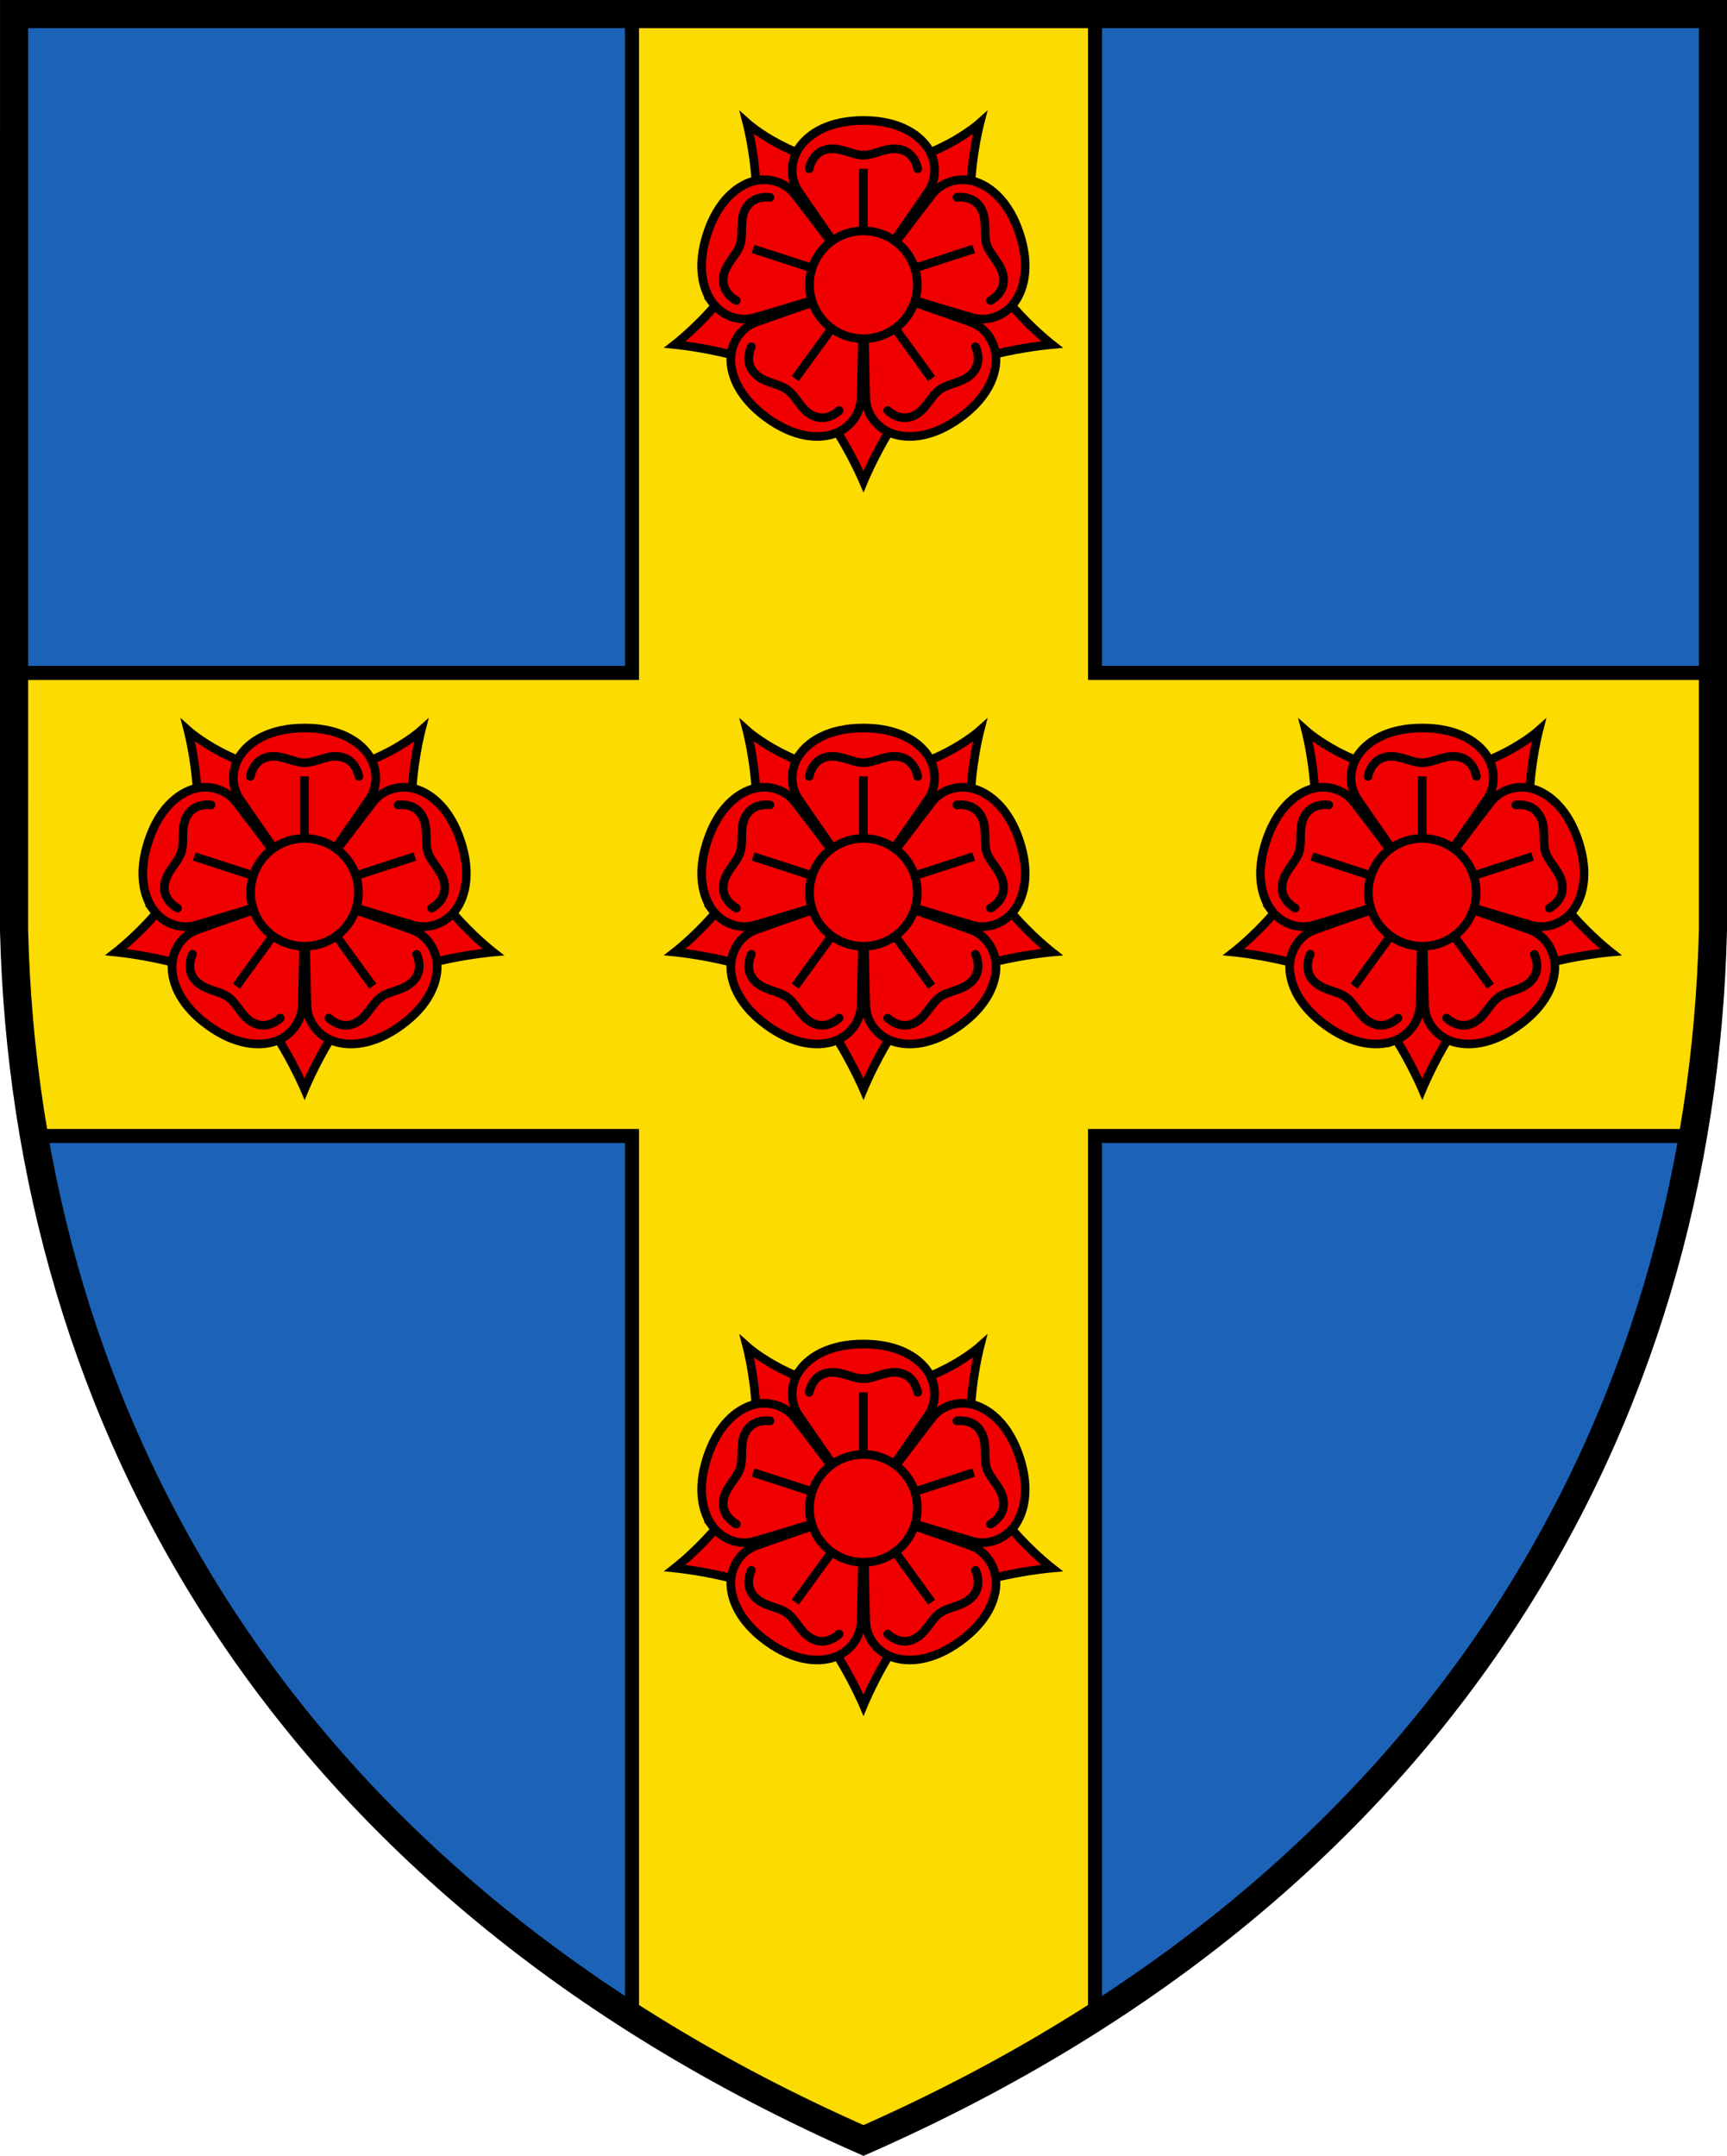 <?xml version="1.0" encoding="UTF-8"?>
<svg width="368.44" height="459.93" version="1.1" xmlns="http://www.w3.org/2000/svg">
  <path d="m3.002 3-.004 195.5c2.541 103.78 56.694 203.3 181.22 258.15 124.53-54.855 178.68-154.38 181.22-258.15V3z"
    fill="#1c63b7" />
  <g stroke="#000">
    <path
      d="m134.83 3v140.57h-131.83l-2e-3 54.932a300.7 300.7 0 0 0 4.3 43.85h127.53v187.94c15.06 9.621 31.474 18.465 49.392 26.357 17.918-7.893 34.33-16.739 49.39-26.361v-187.94h127.53a300.67 300.67 0 0 0 4.302-43.85v-54.932h-131.83v-140.57h-98.782z"
      fill="#fcdb00" stroke-width="3" />
    <path d="M 3.004,3 3,198.5 C 5.541,302.28 59.694,401.8 184.22,456.65 308.75,401.795 362.9,302.27 365.44,198.5 V 3 Z"
      fill="none" stroke-width="6" />
    <g transform="matrix(.614 0 0 .614 -.919 -28.871)" fill="#f00000" stroke-miterlimit="10" stroke-width="3">
      <path
        d="m262.14 558.32c5.595-17.588-1.104-43.435-1.104-43.435s16.653 14.936 40.468 14.936c23.816 0 40.469-14.936 40.469-14.936s-6.699 25.847-1.104 43.435c5.595 17.59 26.114 33.539 26.114 33.539s-28.242 2.445-41.55 12.186c-13.309 9.739-23.928 35.389-23.928 35.389s-10.839-25.348-24.147-35.088c-13.307-9.739-41.33-12.486-41.33-12.486s20.518-15.951 26.112-33.54z" />
      <path
        d="m279.49 523.02c3.275-4.455 10.123-9.002 22.005-9.002s18.73 4.547 22.007 9.002c3.275 4.455 3.788 10.788 0.601 15.564-3.189 4.777-22.606 32.533-22.606 32.533s-19.418-27.756-22.606-32.533c-3.19-4.777-2.678-11.109 0.599-15.564z" />
      <path
        d="m340.44 535.32c5.249 1.739 11.689 6.847 15.361 18.148 3.673 11.301 1.465 19.219-1.761 23.71-3.225 4.491-9.089 6.937-14.617 5.38-5.528-1.556-37.926-11.447-37.926-11.447s20.396-27.045 23.954-31.553c3.56-4.508 9.74-5.977 14.989-4.238zm7.13 61.77c-0.032 5.53-2.898 13.232-12.512 20.218-9.614 6.985-17.826 7.332-23.095 5.653-5.269-1.68-9.406-6.501-9.635-12.239-0.228-5.738-0.833-39.607-0.833-39.607s32.024 11.041 37.411 13.031c5.389 1.99 8.695 7.415 8.664 12.944z" />
      <path
        d="m291.03 622.96c-5.269 1.679-13.481 1.331-23.095-5.653-9.613-6.984-12.48-14.688-12.512-20.218-0.031-5.529 3.276-10.954 8.663-12.944s37.411-13.032 37.411-13.032-0.604 33.87-0.833 39.607c-0.228 5.739-4.365 10.56-9.634 12.24z" />
      <path
        d="m248.96 577.18c-3.225-4.492-5.432-12.41-1.76-23.712 3.672-11.3 10.112-16.407 15.361-18.147 5.25-1.738 11.432-0.269 14.988 4.24 3.558 4.508 23.955 31.553 23.955 31.553s-32.398 9.891-37.927 11.447c-5.527 1.556-11.391-0.89-14.617-5.381z" />
      <g stroke-linecap="round" stroke-linejoin="round">
        <path d="m301.5 526.07v30.255" />
        <path
          d="m320.35 530.81s-0.792-5.111-5.364-6.549c-4.939-1.552-9.258 1.813-13.484 1.813s-8.543-3.364-13.483-1.813c-4.572 1.438-5.363 6.549-5.363 6.549" />
        <path d="m344.33 557.2-28.774 9.35" />
        <path
          d="m345.65 576.58s4.617-2.333 4.571-7.125c-0.051-5.178-4.585-8.244-5.891-12.264s0.56-9.166-2.444-13.384c-2.778-3.905-7.885-3.077-7.885-3.077" />
        <path d="m327.97 607.55-17.783-24.477" />
        <path
          d="m309.94 614.79s3.646 3.671 8.189 2.146c4.908-1.648 6.424-6.908 9.844-9.393 3.419-2.483 8.891-2.3 11.974-6.459 2.854-3.852 0.489-8.451 0.489-8.451" />
        <path d="m275.03 607.55 17.783-24.477" />
        <path
          d="m262.56 592.64s-2.364 4.6 0.489 8.451c3.084 4.159 8.556 3.976 11.975 6.459 3.417 2.484 4.934 7.744 9.843 9.391 4.544 1.525 8.188-2.145 8.188-2.145" />
        <path d="m258.67 557.2 28.773 9.349" />
        <path
          d="m269 540.73s-5.106-0.827-7.886 3.077c-3.002 4.218-1.137 9.364-2.443 13.384-1.307 4.019-5.841 7.086-5.89 12.264-0.046 4.792 4.571 7.124 4.571 7.124" />
      </g>
      <circle transform="translate(-.042 -.045)" cx="301.54" cy="571.16" r="18.734" />
      <path
        d="m67.959 344.29c5.595-17.588-1.104-43.435-1.104-43.435s16.653 14.936 40.468 14.936c23.816 0 40.469-14.936 40.469-14.936s-6.699 25.847-1.104 43.435c5.595 17.589 26.114 33.539 26.114 33.539s-28.242 2.445-41.55 12.185c-13.309 9.74-23.928 35.389-23.928 35.389s-10.839-25.347-24.147-35.087c-13.307-9.74-41.33-12.487-41.33-12.487s20.519-15.951 26.112-33.539z" />
      <path
        d="m85.317 308.98c3.275-4.455 10.123-9.001 22.005-9.001s18.73 4.547 22.007 9.001c3.275 4.455 3.788 10.788 0.601 15.564-3.189 4.777-22.606 32.533-22.606 32.533s-19.418-27.756-22.606-32.533c-3.19-4.777-2.677-11.109 0.599-15.564z" />
      <path
        d="m146.26 321.28c5.249 1.739 11.689 6.846 15.361 18.148 3.673 11.3 1.465 19.218-1.761 23.71-3.225 4.492-9.089 6.937-14.617 5.38-5.528-1.556-37.926-11.447-37.926-11.447s20.396-27.045 23.954-31.553c3.559-4.508 9.74-5.977 14.989-4.238zm7.14 61.77c-0.032 5.53-2.898 13.232-12.512 20.218-9.614 6.985-17.826 7.332-23.095 5.653-5.269-1.68-9.406-6.501-9.635-12.239-0.228-5.739-0.833-39.607-0.833-39.607s32.024 11.041 37.411 13.032c5.389 1.989 8.695 7.414 8.664 12.943zm-56.544 25.87c-5.269 1.678-13.481 1.331-23.095-5.653-9.613-6.984-12.48-14.688-12.512-20.218-0.031-5.529 3.276-10.955 8.663-12.944 5.387-1.991 37.411-13.032 37.411-13.032s-0.604 33.87-0.833 39.607c-0.228 5.739-4.365 10.56-9.634 12.24z" />
      <path
        d="m54.779 363.14c-3.225-4.493-5.432-12.41-1.76-23.712 3.672-11.3 10.112-16.407 15.361-18.147 5.25-1.739 11.432-0.269 14.988 4.239 3.558 4.508 23.955 31.553 23.955 31.553s-32.398 9.891-37.927 11.447c-5.527 1.556-11.392-0.889-14.617-5.38z" />
      <g stroke-linecap="round" stroke-linejoin="round">
        <path d="m107.32 312.04v30.254" />
        <path
          d="m126.17 316.78s-0.792-5.112-5.364-6.549c-4.939-1.552-9.258 1.813-13.484 1.813s-8.543-3.365-13.483-1.813c-4.572 1.437-5.363 6.549-5.363 6.549" />
        <path d="m150.16 343.16-28.774 9.35" />
        <path
          d="m151.48 362.55s4.617-2.333 4.571-7.125c-0.051-5.177-4.585-8.245-5.891-12.264s0.56-9.166-2.444-13.383c-2.778-3.905-7.885-3.077-7.885-3.077" />
        <path d="m133.8 393.51-17.783-24.476" />
        <path
          d="m115.76 400.76s3.646 3.67 8.189 2.146c4.908-1.648 6.424-6.908 9.844-9.392 3.419-2.483 8.891-2.3 11.974-6.459 2.854-3.851 0.489-8.45 0.489-8.45" />
        <path d="m80.85 393.51 17.783-24.476" />
        <path
          d="m68.386 378.6s-2.364 4.6 0.489 8.45c3.084 4.16 8.556 3.976 11.975 6.459 3.417 2.484 4.934 7.744 9.843 9.391 4.544 1.525 8.188-2.145 8.188-2.145" />
        <path d="m64.489 343.16 28.773 9.349" />
        <path
          d="m74.818 326.7s-5.106-0.827-7.886 3.078c-3.002 4.218-1.137 9.365-2.443 13.383-1.307 4.019-5.841 7.087-5.89 12.264-0.046 4.792 4.571 7.125 4.571 7.125" />
      </g>
      <circle transform="translate(-.042 -.045)" cx="107.36" cy="357.12" r="18.734" />
      <path
        d="m262.14 344.29c5.595-17.588-1.104-43.435-1.104-43.435s16.653 14.936 40.468 14.936c23.816 0 40.469-14.936 40.469-14.936s-6.699 25.847-1.104 43.435c5.595 17.589 26.114 33.539 26.114 33.539s-28.242 2.445-41.55 12.185c-13.309 9.74-23.928 35.389-23.928 35.389s-10.839-25.347-24.147-35.087c-13.307-9.74-41.33-12.487-41.33-12.487s20.518-15.951 26.112-33.539z" />
      <path
        d="m279.49 308.98c3.275-4.455 10.123-9.001 22.005-9.001s18.73 4.547 22.007 9.001c3.275 4.455 3.788 10.788 0.601 15.564-3.189 4.777-22.606 32.533-22.606 32.533s-19.418-27.756-22.606-32.533c-3.19-4.777-2.678-11.109 0.599-15.564z" />
      <path
        d="m340.44 321.28c5.249 1.739 11.689 6.846 15.361 18.148 3.673 11.3 1.465 19.218-1.761 23.71-3.225 4.492-9.089 6.937-14.617 5.38-5.528-1.556-37.926-11.447-37.926-11.447s20.396-27.045 23.954-31.553c3.56-4.508 9.74-5.977 14.989-4.238zm7.13 61.77c-0.032 5.53-2.898 13.232-12.512 20.218-9.614 6.985-17.826 7.332-23.095 5.653-5.269-1.68-9.406-6.501-9.635-12.239-0.228-5.739-0.833-39.607-0.833-39.607s32.024 11.041 37.411 13.032c5.389 1.989 8.695 7.414 8.664 12.943z" />
      <path
        d="m291.03 408.92c-5.269 1.678-13.481 1.331-23.095-5.653-9.613-6.984-12.48-14.688-12.512-20.218-0.031-5.529 3.276-10.955 8.663-12.944 5.387-1.991 37.411-13.032 37.411-13.032s-0.604 33.87-0.833 39.607c-0.228 5.739-4.365 10.56-9.634 12.24z" />
      <path
        d="m248.96 363.14c-3.225-4.493-5.432-12.41-1.76-23.712 3.672-11.3 10.112-16.407 15.361-18.147 5.25-1.739 11.432-0.269 14.988 4.239 3.558 4.508 23.955 31.553 23.955 31.553s-32.398 9.891-37.927 11.447c-5.527 1.556-11.391-0.889-14.617-5.38z" />
      <g stroke-linecap="round" stroke-linejoin="round">
        <path d="m301.5 312.04v30.254" />
        <path
          d="m320.35 316.78s-0.792-5.112-5.364-6.549c-4.939-1.552-9.258 1.813-13.484 1.813s-8.543-3.365-13.483-1.813c-4.572 1.437-5.363 6.549-5.363 6.549" />
        <path d="m344.33 343.16-28.774 9.35" />
        <path
          d="m345.65 362.55s4.617-2.333 4.571-7.125c-0.051-5.177-4.585-8.245-5.891-12.264s0.56-9.166-2.444-13.383c-2.778-3.905-7.885-3.077-7.885-3.077" />
        <path d="m327.97 393.51-17.783-24.476" />
        <path
          d="m309.94 400.76s3.646 3.67 8.189 2.146c4.908-1.648 6.424-6.908 9.844-9.392 3.419-2.483 8.891-2.3 11.974-6.459 2.854-3.851 0.489-8.45 0.489-8.45" />
        <path d="m275.03 393.51 17.783-24.476" />
        <path
          d="m262.56 378.6s-2.364 4.6 0.489 8.45c3.084 4.16 8.556 3.976 11.975 6.459 3.417 2.484 4.934 7.744 9.843 9.391 4.544 1.525 8.188-2.145 8.188-2.145" />
        <path d="m258.67 343.16 28.773 9.349" />
        <path
          d="m269 326.7s-5.106-0.827-7.886 3.078c-3.002 4.218-1.137 9.365-2.443 13.383-1.307 4.019-5.841 7.087-5.89 12.264-0.046 4.792 4.571 7.125 4.571 7.125" />
      </g>
      <circle transform="translate(-.042 -.045)" cx="301.54" cy="357.12" r="18.734" />
      <path
        d="m456.31 344.29c5.595-17.588-1.104-43.435-1.104-43.435s16.653 14.936 40.468 14.936c23.816 0 40.469-14.936 40.469-14.936s-6.699 25.847-1.104 43.435c5.595 17.589 26.114 33.539 26.114 33.539s-28.242 2.445-41.55 12.185c-13.309 9.74-23.928 35.389-23.928 35.389s-10.84-25.347-24.147-35.087-41.33-12.487-41.33-12.487 20.519-15.951 26.112-33.539z" />
      <path
        d="m473.67 308.98c3.275-4.455 10.122-9.001 22.005-9.001s18.73 4.547 22.007 9.001c3.275 4.455 3.788 10.788 0.601 15.564-3.189 4.777-22.606 32.533-22.606 32.533s-19.418-27.756-22.605-32.533c-3.191-4.777-2.679-11.109 0.598-15.564z" />
      <path
        d="m534.62 321.28c5.249 1.739 11.689 6.846 15.361 18.148 3.673 11.3 1.465 19.218-1.761 23.71-3.225 4.492-9.089 6.937-14.617 5.38-5.528-1.556-37.926-11.447-37.926-11.447s20.396-27.045 23.954-31.553c3.559-4.508 9.74-5.977 14.989-4.238zm7.13 61.77c-0.032 5.53-2.898 13.232-12.512 20.218-9.614 6.985-17.826 7.332-23.095 5.653-5.269-1.68-9.406-6.501-9.635-12.239-0.228-5.739-0.833-39.607-0.833-39.607s32.024 11.041 37.411 13.032c5.389 1.989 8.695 7.414 8.664 12.943z" />
      <path
        d="m485.21 408.92c-5.269 1.678-13.481 1.331-23.095-5.653-9.613-6.984-12.48-14.688-12.512-20.218-0.031-5.529 3.275-10.955 8.662-12.944 5.388-1.991 37.411-13.032 37.411-13.032s-0.604 33.87-0.833 39.607c-0.227 5.739-4.364 10.56-9.633 12.24zm-42.08-45.78c-3.225-4.493-5.432-12.41-1.76-23.712 3.672-11.3 10.111-16.407 15.361-18.147 5.249-1.739 11.432-0.269 14.988 4.239s23.954 31.553 23.954 31.553-32.398 9.891-37.927 11.447c-5.526 1.556-11.391-0.889-14.616-5.38z" />
      <g stroke-linecap="round" stroke-linejoin="round">
        <path d="m495.68 312.04v30.254" />
        <path
          d="m514.52 316.78s-0.792-5.112-5.364-6.549c-4.939-1.552-9.258 1.813-13.484 1.813s-8.544-3.365-13.483-1.813c-4.572 1.437-5.363 6.549-5.363 6.549" />
        <path d="m538.51 343.16-28.774 9.35" />
        <path
          d="m539.83 362.55s4.617-2.333 4.571-7.125c-0.051-5.177-4.585-8.245-5.891-12.264s0.56-9.166-2.444-13.383c-2.778-3.905-7.885-3.077-7.885-3.077" />
        <path d="m522.15 393.51-17.783-24.476" />
        <path
          d="m504.12 400.76s3.646 3.67 8.189 2.146c4.908-1.648 6.424-6.908 9.844-9.392 3.419-2.483 8.891-2.3 11.974-6.459 2.854-3.851 0.489-8.45 0.489-8.45" />
        <path d="m469.2 393.51 17.783-24.476" />
        <path
          d="m456.74 378.6s-2.364 4.6 0.488 8.45c3.085 4.16 8.557 3.976 11.975 6.459 3.418 2.484 4.935 7.744 9.844 9.391 4.544 1.525 8.188-2.145 8.188-2.145" />
        <path d="m452.84 343.16 28.773 9.349" />
        <path
          d="m463.17 326.7s-5.105-0.827-7.886 3.078c-3.003 4.218-1.138 9.365-2.443 13.383-1.307 4.019-5.841 7.087-5.89 12.264-0.047 4.792 4.57 7.125 4.57 7.125" />
      </g>
      <circle transform="translate(-.042 -.045)" cx="495.72" cy="357.12" r="18.734" />
      <path
        d="m262.14 133.19c5.595-17.588-1.104-43.435-1.104-43.435s16.653 14.936 40.468 14.936c23.816 0 40.469-14.936 40.469-14.936s-6.699 25.847-1.104 43.435c5.595 17.589 26.114 33.539 26.114 33.539s-28.242 2.445-41.55 12.185c-13.309 9.74-23.928 35.389-23.928 35.389s-10.84-25.347-24.148-35.087c-13.307-9.74-41.33-12.487-41.33-12.487s20.519-15.95 26.113-33.539z" />
      <path
        d="m279.49 97.882c3.275-4.455 10.123-9.001 22.005-9.001s18.73 4.547 22.007 9.001c3.275 4.455 3.788 10.788 0.601 15.564-3.189 4.777-22.606 32.533-22.606 32.533s-19.418-27.756-22.606-32.533c-3.19-4.777-2.678-11.109 0.599-15.564zm60.95 12.308c5.249 1.739 11.689 6.846 15.361 18.148 3.673 11.3 1.465 19.218-1.761 23.71-3.225 4.492-9.089 6.937-14.617 5.38-5.528-1.556-37.926-11.447-37.926-11.447s20.396-27.045 23.954-31.553c3.56-4.508 9.74-5.976 14.989-4.238zm7.13 61.77c-0.032 5.53-2.898 13.232-12.512 20.218-9.614 6.985-17.826 7.332-23.095 5.653-5.269-1.68-9.406-6.501-9.635-12.239-0.228-5.739-0.833-39.607-0.833-39.607s32.024 11.041 37.411 13.032c5.389 1.989 8.696 7.414 8.664 12.943z" />
      <path
        d="m291.03 197.83c-5.269 1.678-13.481 1.331-23.095-5.653-9.613-6.984-12.48-14.688-12.512-20.218-0.031-5.529 3.276-10.955 8.663-12.944 5.387-1.991 37.411-13.032 37.411-13.032s-0.604 33.87-0.833 39.607c-0.228 5.739-4.365 10.559-9.634 12.24zm-42.08-45.78c-3.225-4.493-5.432-12.41-1.76-23.712 3.672-11.3 10.112-16.407 15.361-18.147 5.25-1.739 11.432-0.269 14.988 4.239 3.558 4.508 23.955 31.553 23.955 31.553s-32.398 9.891-37.927 11.447c-5.527 1.557-11.391-0.888-14.617-5.38z" />
      <g stroke-linecap="round" stroke-linejoin="round">
        <path d="m301.5 100.94v30.254" />
        <path
          d="m320.35 105.68s-0.792-5.112-5.364-6.549c-4.939-1.552-9.258 1.813-13.484 1.813s-8.543-3.365-13.483-1.813c-4.572 1.437-5.363 6.549-5.363 6.549" />
        <path d="m344.33 132.06-28.774 9.35" />
        <path
          d="m345.65 151.45s4.617-2.333 4.571-7.125c-0.051-5.177-4.585-8.245-5.891-12.264s0.56-9.166-2.444-13.383c-2.778-3.905-7.885-3.077-7.885-3.077" />
        <path d="m327.97 182.42-17.783-24.476" />
        <path
          d="m309.94 189.66s3.646 3.67 8.189 2.146c4.908-1.648 6.424-6.908 9.844-9.392 3.419-2.483 8.891-2.3 11.974-6.459 2.854-3.851 0.489-8.45 0.489-8.45" />
        <path d="m275.02 182.42 17.783-24.476" />
        <path
          d="m262.56 167.51s-2.364 4.6 0.489 8.45c3.084 4.16 8.556 3.976 11.975 6.459 3.417 2.484 4.934 7.744 9.843 9.391 4.544 1.525 8.188-2.145 8.188-2.145" />
        <path d="m258.66 132.06 28.773 9.349" />
        <path
          d="m268.99 115.6s-5.106-0.827-7.886 3.078c-3.002 4.218-1.137 9.365-2.443 13.383-1.307 4.019-5.841 7.087-5.89 12.264-0.046 4.792 4.571 7.125 4.571 7.125" />
      </g>
      <circle transform="translate(-.042 -.045)" cx="301.54" cy="146.02" r="18.734" />
    </g>
  </g>
</svg>
